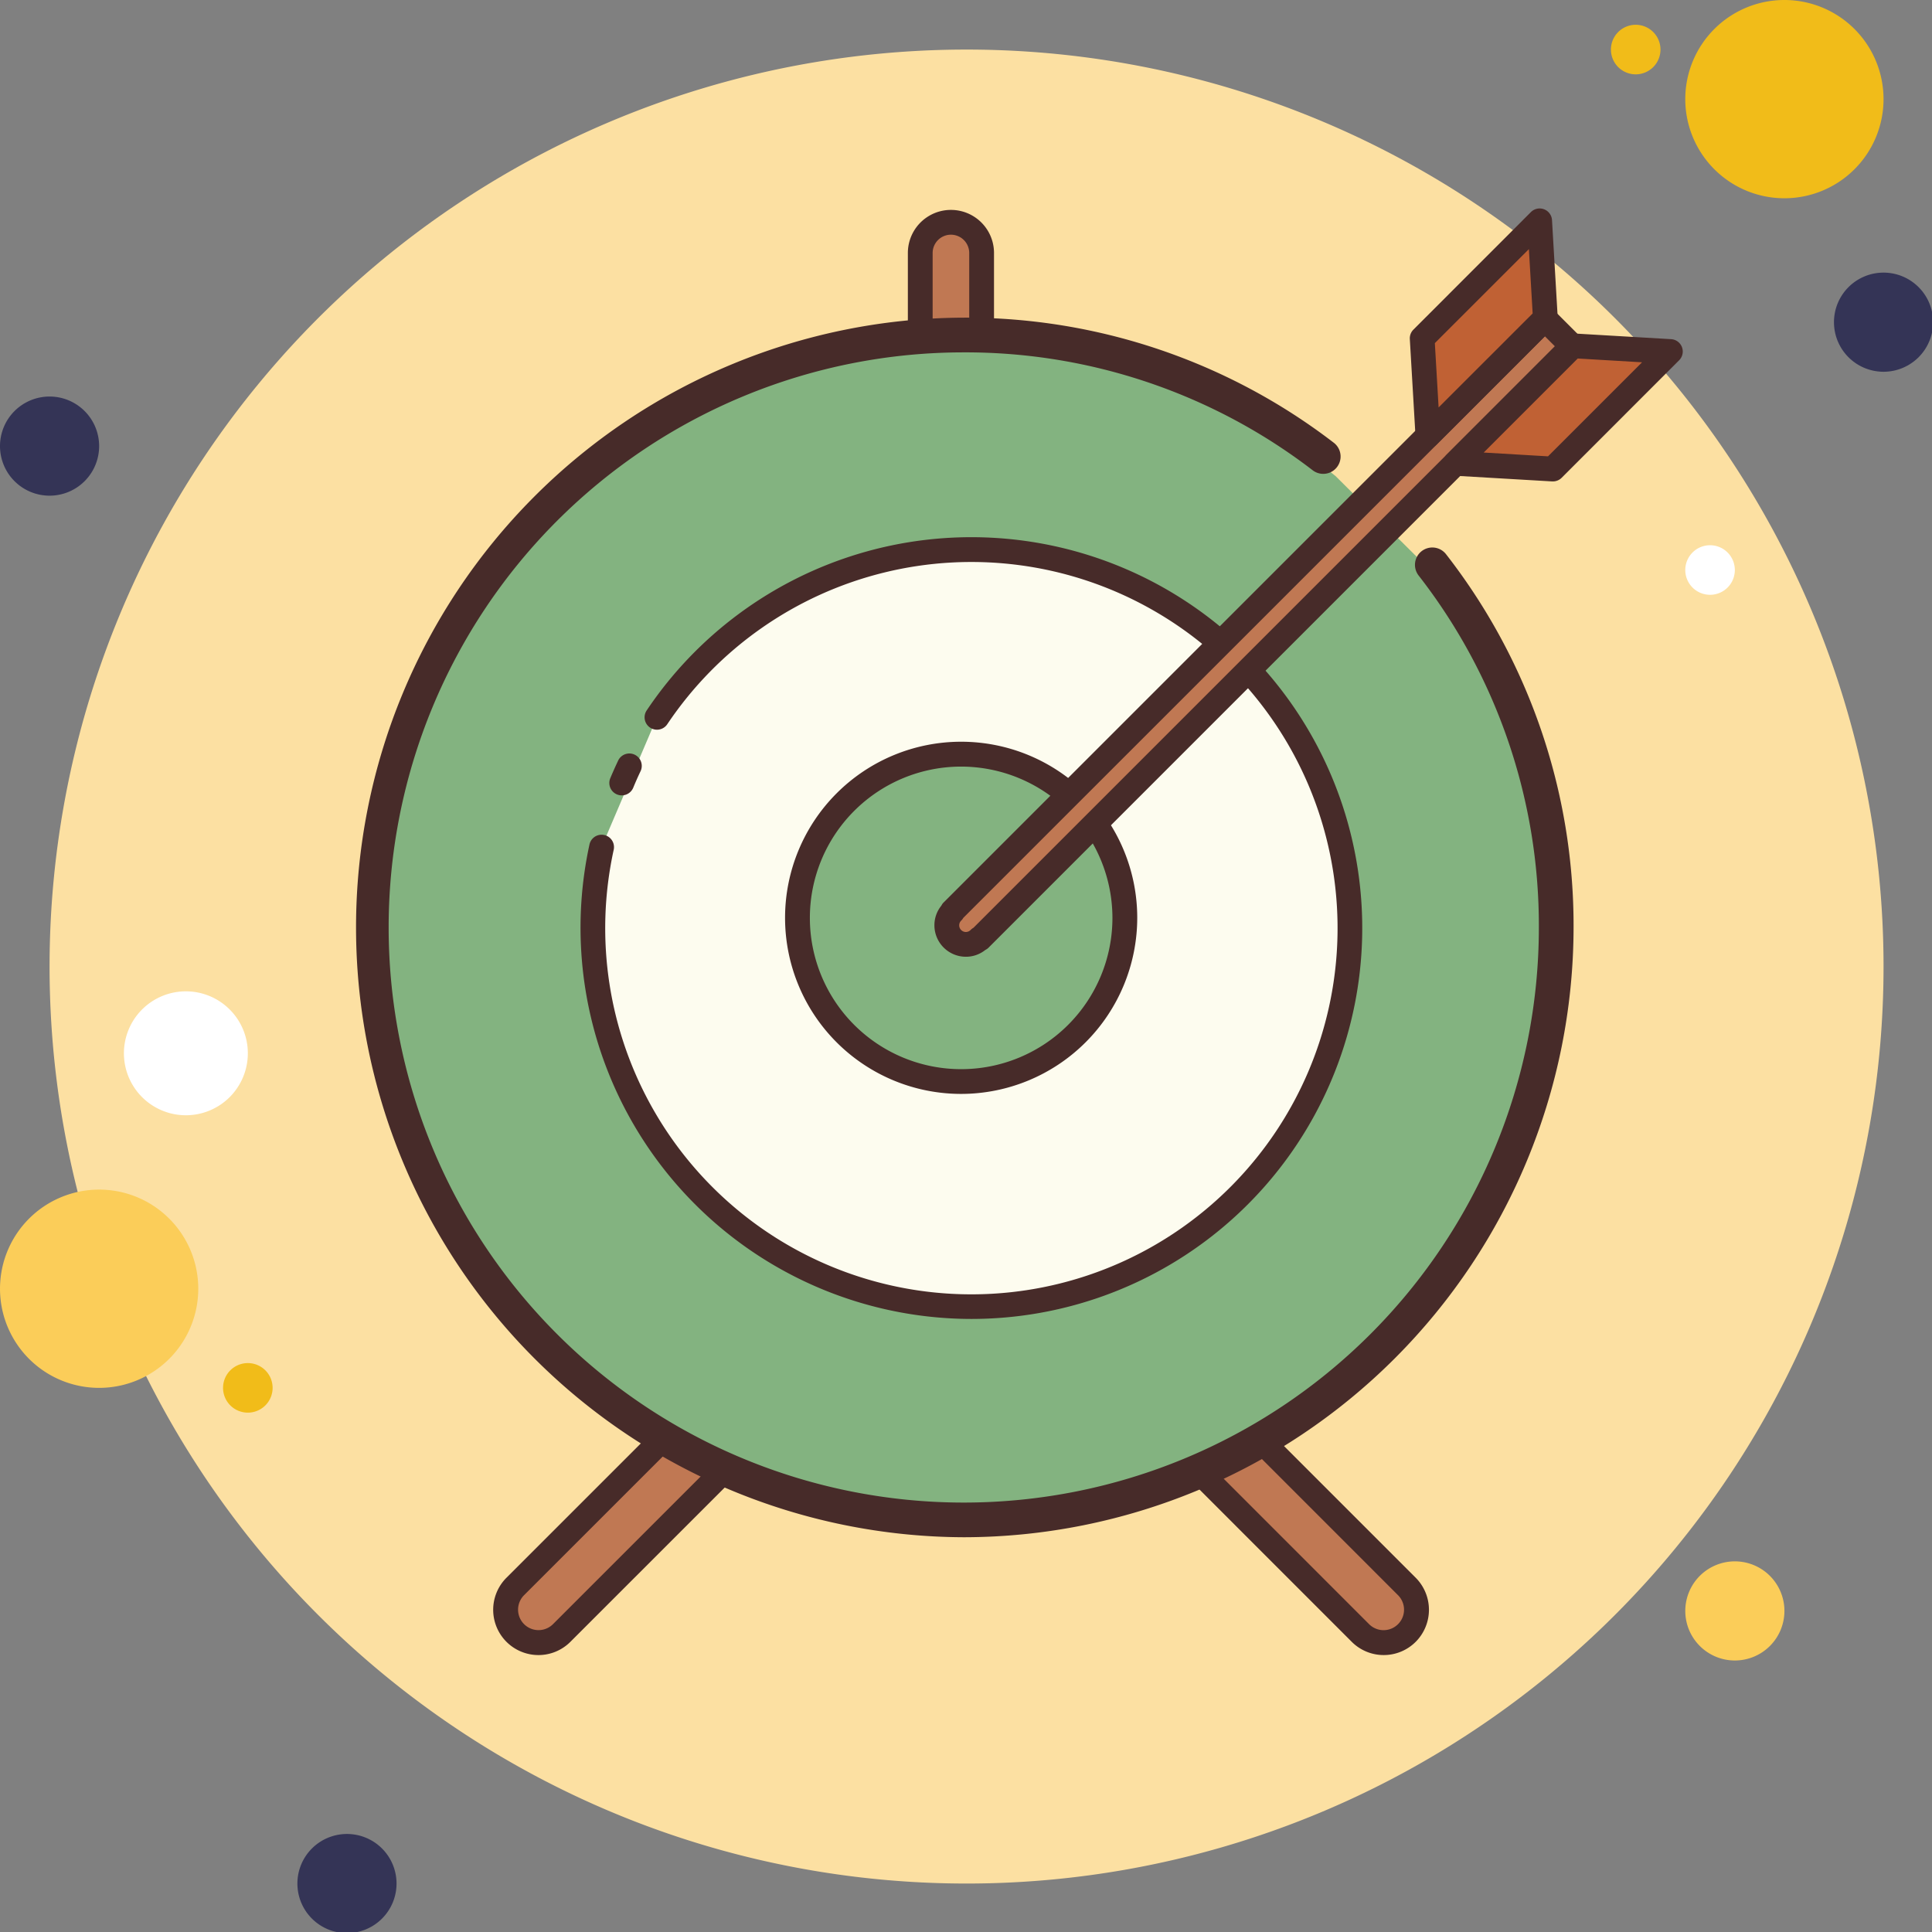 <svg xmlns="http://www.w3.org/2000/svg" xmlns:xlink="http://www.w3.org/1999/xlink" width="271" height="271" viewBox="0 0 271 271">
  <rect x="0" y="0" width="271" height="271" fill="#808080" stroke="none"/>
  <defs>
    <clipPath id="clip-path">
      <rect id="Rectangle_606" data-name="Rectangle 606" width="271" height="271" transform="translate(280 2597)" fill="none" stroke="#707070" stroke-width="1"/>
    </clipPath>
  </defs>
  <g id="goal_icon" data-name="goal icon" transform="translate(-280 -2597)" clip-path="url(#clip-path)">
    <g id="icons8-goal" transform="translate(269 2586)">
      <path id="Path_13795" data-name="Path 13795" d="M17.953,27a6.953,6.953,0,1,0,6.953,6.953A6.953,6.953,0,0,0,17.953,27Z" transform="translate(0 39.622)" fill="#343456"/>
      <path id="Path_13796" data-name="Path 13796" d="M79.476,12a3.476,3.476,0,1,0,3.476,3.476A3.476,3.476,0,0,0,79.476,12Z" transform="translate(160.963 2.476)" fill="#f1bc19"/>
      <path id="Path_13797" data-name="Path 13797" d="M141.625,13A128.625,128.625,0,1,0,270.25,141.625,128.625,128.625,0,0,0,141.625,13Z" transform="translate(4.953 4.953)" fill="#fce0a2"/>
      <path id="Path_13798" data-name="Path 13798" d="M92.905,11a13.905,13.905,0,1,0,13.905,13.905A13.905,13.905,0,0,0,92.905,11Z" transform="translate(168.392 0)" fill="#f1bc19"/>
      <path id="Path_13799" data-name="Path 13799" d="M91.953,22a6.953,6.953,0,1,0,6.953,6.953A6.953,6.953,0,0,0,91.953,22Z" transform="translate(183.25 27.24)" fill="#343456"/>
      <path id="Path_13800" data-name="Path 13800" d="M254.344,111.145A6.953,6.953,0,1,0,261.3,118.1,6.953,6.953,0,0,0,254.344,111.145ZM24.905,59A13.905,13.905,0,1,0,38.811,72.905,13.905,13.905,0,0,0,24.905,59Z" transform="translate(0 118.865)" fill="#fbcd59"/>
      <path id="Path_13801" data-name="Path 13801" d="M29.953,85a6.953,6.953,0,1,0,6.953,6.953A6.953,6.953,0,0,0,29.953,85Z" transform="translate(29.716 183.25)" fill="#343456"/>
      <path id="Path_13802" data-name="Path 13802" d="M24.691,51a8.691,8.691,0,1,0,8.691,8.691A8.691,8.691,0,0,0,24.691,51Z" transform="translate(12.382 99.054)" fill="#fff"/>
      <path id="Path_13803" data-name="Path 13803" d="M23.476,66a3.476,3.476,0,1,0,3.476,3.476A3.476,3.476,0,0,0,23.476,66Z" transform="translate(22.287 136.199)" fill="#f1bc19"/>
      <path id="Path_13804" data-name="Path 13804" d="M82.476,33a3.476,3.476,0,1,0,3.476,3.476A3.476,3.476,0,0,0,82.476,33Z" transform="translate(168.392 54.48)" fill="#fff"/>
      <g id="Group_302" data-name="Group 302" transform="translate(60.649 40.24)">
        <path id="Path_13805" data-name="Path 13805" d="M52.436,45.8h0a4.316,4.316,0,0,1-4.3-4.3V24.274a4.316,4.316,0,0,1,4.3-4.3h0a4.316,4.316,0,0,1,4.3,4.3V41.492A4.316,4.316,0,0,1,52.436,45.8Z" transform="translate(31.303 -18.027)" fill="#c07853"/>
        <path id="Path_13806" data-name="Path 13806" d="M53.674,48.772a6.05,6.05,0,0,1-6.042-6.042V25.512a6.042,6.042,0,1,1,12.084,0V42.73A6.05,6.05,0,0,1,53.674,48.772Zm0-25.826a2.568,2.568,0,0,0-2.566,2.566V42.73a2.566,2.566,0,1,0,5.131,0V25.512A2.568,2.568,0,0,0,53.674,22.946Z" transform="translate(30.064 -19.266)" fill="#472b29"/>
        <path id="Path_13807" data-name="Path 13807" d="M32.745,107.575h0a4.62,4.62,0,0,1,0-6.518l35.2-35.208a4.62,4.62,0,0,1,6.518,0h0a4.62,4.62,0,0,1,0,6.518L39.263,107.575A4.62,4.62,0,0,1,32.745,107.575Z" transform="translate(-10.132 92.252)" fill="#c07853"/>
        <path id="Path_13808" data-name="Path 13808" d="M37.241,111.9a6.352,6.352,0,0,1-4.488-10.836l35.205-35.2a6.347,6.347,0,0,1,8.976,8.976L41.729,110.043A6.324,6.324,0,0,1,37.241,111.9ZM72.449,67.478a2.863,2.863,0,0,0-2.03.838L35.211,103.521a2.871,2.871,0,0,0,4.06,4.06l35.2-35.2a2.868,2.868,0,0,0-2.027-4.9Z" transform="translate(-11.37 91.015)" fill="#472b29"/>
        <path id="Path_13809" data-name="Path 13809" d="M98.454,107.575h0a4.62,4.62,0,0,0,0-6.518L63.245,65.848a4.62,4.62,0,0,0-6.518,0h0a4.62,4.62,0,0,0,0,6.518l35.209,35.208A4.62,4.62,0,0,0,98.454,107.575Z" transform="translate(49.256 92.252)" fill="#c07853"/>
        <path id="Path_13810" data-name="Path 13810" d="M96.429,111.9a6.324,6.324,0,0,1-4.488-1.856L56.736,74.835a6.348,6.348,0,1,1,8.979-8.976l35.2,35.2a6.366,6.366,0,0,1,0,8.979h0A6.335,6.335,0,0,1,96.429,111.9Zm3.261-3.084h0ZM61.224,67.479a2.868,2.868,0,0,0-2.03,4.9l35.2,35.208a2.871,2.871,0,0,0,4.06-4.06L63.254,68.317A2.863,2.863,0,0,0,61.224,67.479Z" transform="translate(48.02 91.014)" fill="#472b29"/>
        <path id="Path_13811" data-name="Path 13811" d="M173.063,55.025,161.511,43.539a83.1,83.1,0,1,0,11.552,11.486ZM110.051,161.106A53.138,53.138,0,0,1,58.18,96.661l7.766-18.2a53.089,53.089,0,1,1,44.1,82.647Z" transform="translate(-23.806 -5.985)" fill="#83b380"/>
        <path id="Path_13812" data-name="Path 13812" d="M110.818,194.888a85.536,85.536,0,0,1,0-171.071A84.749,84.749,0,0,1,162.768,41.4a2.433,2.433,0,0,1-2.958,3.862,79.936,79.936,0,0,0-48.992-16.575,80.669,80.669,0,1,0,80.669,80.669,79.9,79.9,0,0,0-16.867-49.371A2.433,2.433,0,1,1,178.467,57a84.72,84.72,0,0,1,17.889,52.35A85.639,85.639,0,0,1,110.818,194.888Z" transform="translate(-25.282 -8.501)" fill="#472b29"/>
        <g id="Group_296" data-name="Group 296" transform="translate(31.781 46.113)">
          <path id="Path_13813" data-name="Path 13813" d="M43.91,56.7a52.834,52.834,0,1,1-7.77,18.2" transform="translate(-33.186 -31.435)" fill="#fdfcef"/>
          <path id="Path_13814" data-name="Path 13814" d="M89.249,142.33A54.882,54.882,0,0,1,35.679,75.779a1.738,1.738,0,0,1,3.4.74,51.363,51.363,0,1,0,7.512-17.608,1.738,1.738,0,0,1-2.885-1.94A54.828,54.828,0,1,1,89.249,142.33Z" transform="translate(-34.424 -32.676)" fill="#472b29"/>
        </g>
        <g id="Group_297" data-name="Group 297" transform="translate(60.475 74.81)">
          <path id="Path_13815" data-name="Path 13815" d="M66.136,41.431A22.958,22.958,0,1,0,89.094,64.389,22.958,22.958,0,0,0,66.136,41.431Z" transform="translate(-41.44 -39.693)" fill="#83b380"/>
          <path id="Path_13816" data-name="Path 13816" d="M67.374,90.323a24.7,24.7,0,1,1,24.7-24.7A24.725,24.725,0,0,1,67.374,90.323Zm0-45.912a21.22,21.22,0,1,0,21.22,21.22A21.243,21.243,0,0,0,67.374,44.411Z" transform="translate(-42.678 -40.931)" fill="#472b29"/>
        </g>
        <g id="Group_298" data-name="Group 298" transform="translate(81.42 13.733)">
          <path id="Path_13817" data-name="Path 13817" d="M136.957,27.724,133.1,23.862l-83.12,83.12.045.045A2.67,2.67,0,1,0,53.8,110.8l.045.045Z" transform="translate(-47.462 -22.123)" fill="#c07853"/>
          <path id="Path_13818" data-name="Path 13818" d="M53.118,114.592a4.419,4.419,0,0,1-4.415-4.415,4.349,4.349,0,0,1,.98-2.76,1.592,1.592,0,0,1,.3-.428l83.123-83.12a1.739,1.739,0,0,1,2.458,0l3.862,3.862a1.739,1.739,0,0,1,0,2.458l-83.12,83.12a1.687,1.687,0,0,1-.462.33A4.351,4.351,0,0,1,53.118,114.592Zm-.365-5.451a1.492,1.492,0,0,1-.285.372.931.931,0,0,0-.289.667.941.941,0,0,0,.939.939.931.931,0,0,0,.667-.289,1.8,1.8,0,0,1,.393-.3L135.74,28.967l-1.4-1.4Z" transform="translate(-48.703 -23.362)" fill="#472b29"/>
        </g>
        <g id="Group_300" data-name="Group 300" transform="translate(148.1)">
          <path id="Path_13819" data-name="Path 13819" d="M83.392,42.235l-13.666-.8L86.207,24.954l13.666.8Z" transform="translate(-63.323 -5.685)" fill="#c06134"/>
          <path id="Path_13820" data-name="Path 13820" d="M84.629,45.209a.945.945,0,0,1-.1,0l-13.666-.8a1.736,1.736,0,0,1-1.126-2.962L86.217,24.963a1.85,1.85,0,0,1,1.331-.508l13.666.8a1.736,1.736,0,0,1,1.126,2.962L85.863,44.7A1.739,1.739,0,0,1,84.629,45.209Zm-9.7-4.05,9.021.532L97.14,28.5l-9.021-.532Z" transform="translate(-64.56 -6.921)" fill="#472b29"/>
          <g id="Group_299" data-name="Group 299">
            <path id="Path_13821" data-name="Path 13821" d="M68.384,36.392l.8,13.666L85.665,33.577l-.8-13.666Z" transform="translate(-66.646 -18.174)" fill="#c06134"/>
            <path id="Path_13822" data-name="Path 13822" d="M70.425,53.034A1.74,1.74,0,0,1,68.69,51.4l-.8-13.666a1.73,1.73,0,0,1,.508-1.331L84.872,19.921a1.736,1.736,0,0,1,2.962,1.126l.8,13.666a1.73,1.73,0,0,1-.508,1.331L71.652,52.523A1.726,1.726,0,0,1,70.425,53.034ZM71.4,38.3l.528,9.021L85.119,34.136l-.528-9.021Z" transform="translate(-67.884 -19.411)" fill="#472b29"/>
          </g>
        </g>
        <g id="Group_301" data-name="Group 301" transform="translate(35.822 76.51)">
          <path id="Path_13823" data-name="Path 13823" d="M36.087,44.26c.327-.789.674-1.571,1.039-2.34" transform="translate(-34.347 -40.181)" fill="#fdfcef"/>
          <path id="Path_13824" data-name="Path 13824" d="M37.326,47.236a1.737,1.737,0,0,1-1.606-2.406q.511-1.22,1.078-2.416A1.739,1.739,0,1,1,39.94,43.9c-.351.744-.688,1.5-1,2.263A1.748,1.748,0,0,1,37.326,47.236Z" transform="translate(-35.587 -41.42)" fill="#472b29"/>
        </g>
      </g>
    </g>
  </g>
</svg>
